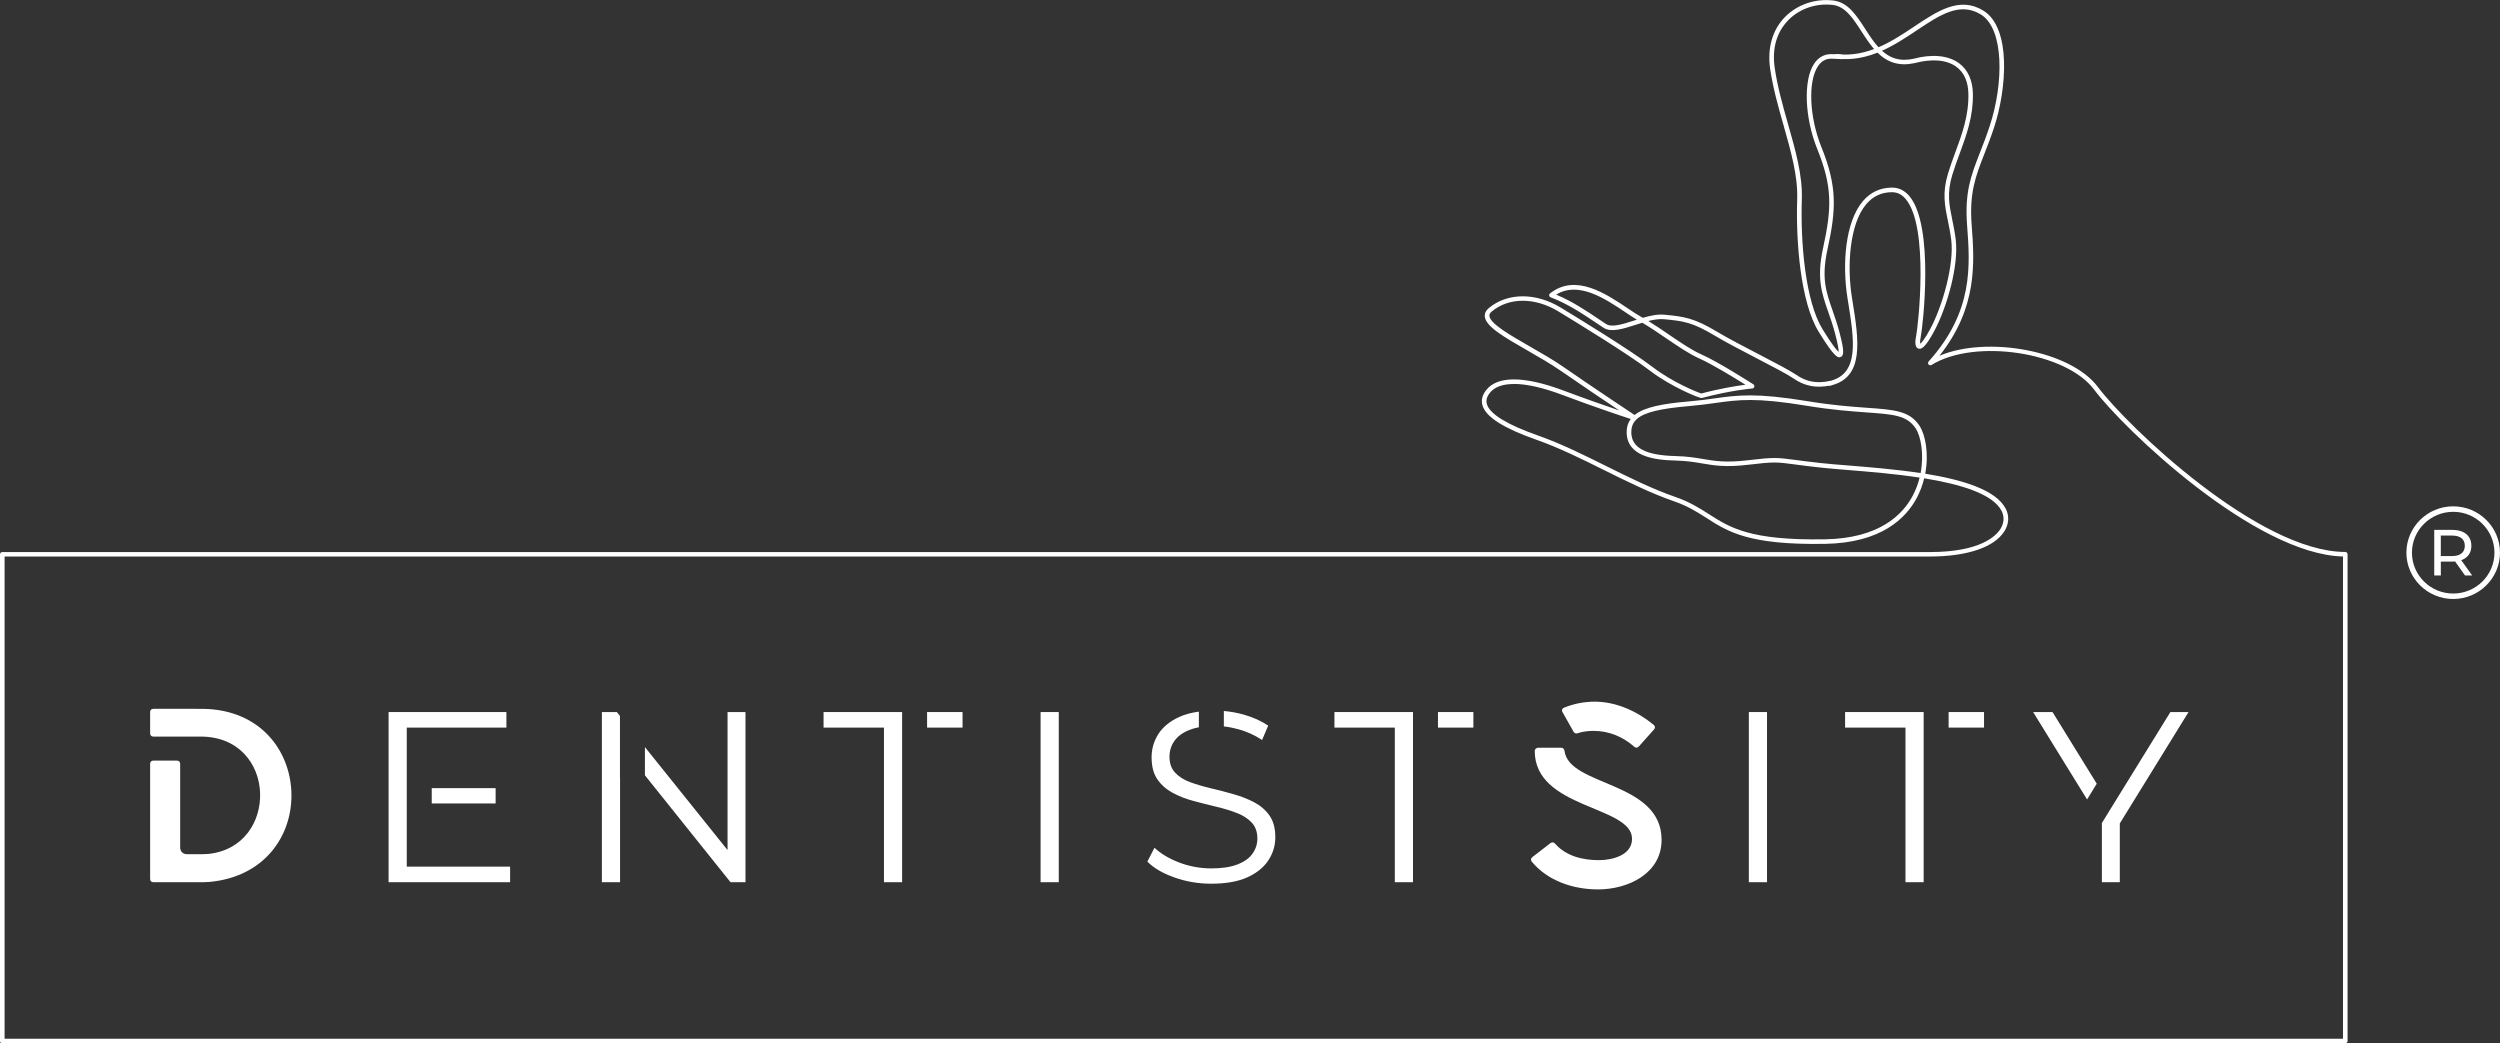 <svg xmlns="http://www.w3.org/2000/svg" fill="none" viewBox="0 0 242 101" height="101" width="242">
<rect x="0" y="0" width="242" height="101" fill="#333333" stroke="none"/>
<g clip-path="url(#clip0_307_590)" id="Logo">
<g id="Group">
<path fill="white" d="M39.182 76.292V77.774H39.375V76.292H39.182ZM41.792 76.292V77.774H47.976V76.292H41.792ZM39.375 83.891V70.432H49.02V68.927H37.615V85.398H49.378V83.891H39.375Z" id="Vector"></path>
<path fill="white" d="M70.427 68.927V82.288L62.428 72.317V75.049L70.714 85.398H72.162V68.927H70.427ZM60.013 75.348V69.306L59.711 68.927H58.263V85.398H60.022V75.348H60.013Z" id="Vector_2"></path>
<path fill="white" d="M89.742 68.927V70.432H93.174V68.927H89.742ZM79.721 68.927V70.432H85.568V85.398H87.325V68.927H79.721Z" id="Vector_3"></path>
<path fill="white" d="M100.728 68.927V85.398H102.488V68.927H100.728Z" id="Vector_4"></path>
<path fill="white" d="M122.891 78.951C122.518 78.419 122.027 77.99 121.418 77.669C120.807 77.347 120.141 77.086 119.421 76.881C118.699 76.674 117.975 76.487 117.249 76.316C116.518 76.144 115.849 75.946 115.238 75.726C114.63 75.509 114.139 75.203 113.765 74.809C113.392 74.42 113.206 73.898 113.206 73.256C113.206 72.691 113.361 72.185 113.67 71.739C113.979 71.29 114.459 70.933 115.109 70.667C115.392 70.553 115.705 70.46 116.051 70.399V68.886C115.318 68.982 114.678 69.158 114.136 69.409C113.232 69.823 112.564 70.375 112.126 71.059C111.693 71.739 111.475 72.491 111.475 73.305C111.475 74.184 111.66 74.893 112.031 75.434C112.404 75.975 112.895 76.41 113.506 76.74C114.114 77.07 114.783 77.334 115.514 77.528C116.24 77.724 116.971 77.908 117.697 78.082C118.428 78.254 119.095 78.454 119.694 78.685C120.296 78.911 120.783 79.219 121.154 79.613C121.527 80.002 121.714 80.524 121.714 81.166C121.714 81.701 121.558 82.187 121.249 82.624C120.941 83.067 120.459 83.414 119.801 83.671C119.144 83.931 118.293 84.061 117.246 84.061C116.2 84.061 115.112 83.867 114.121 83.482C113.13 83.097 112.344 82.622 111.755 82.061L111.064 83.401C111.682 84.03 112.559 84.543 113.692 84.941C114.823 85.343 116.009 85.543 117.246 85.543C118.67 85.543 119.841 85.334 120.752 84.921C121.663 84.503 122.34 83.955 122.784 83.271C123.227 82.591 123.451 81.85 123.451 81.047C123.451 80.185 123.264 79.486 122.891 78.953V78.951ZM120.383 69.171C119.748 68.993 119.108 68.879 118.468 68.824V70.317C118.935 70.368 119.412 70.463 119.899 70.597C120.699 70.817 121.454 71.16 122.169 71.631L122.762 70.243C122.096 69.79 121.305 69.431 120.385 69.171H120.383Z" id="Vector_5"></path>
<path fill="white" d="M129.174 68.927V70.432H135.019V85.398H136.778V68.927H129.174ZM139.195 68.927V70.432H142.623V68.927H139.195Z" id="Vector_6"></path>
<path fill="white" d="M169.288 68.927V85.398H171.047V68.927H169.288Z" id="Vector_7"></path>
<path fill="white" d="M178.605 68.927V70.431H184.45V85.397H186.209V68.927H178.605ZM188.626 68.927V70.431H192.054V68.927H188.626Z" id="Vector_8"></path>
<path fill="white" d="M210.093 68.927L204.388 78.166H204.386L203.451 79.688L203.462 79.71V85.398H205.197V79.706L211.848 68.93H210.091L210.093 68.927ZM196.806 68.927L202.029 77.389L202.964 75.861L198.684 68.927H196.809H196.806Z" id="Vector_9"></path>
<g id="Group_2">
<path fill="white" d="M14.533 70.988V68.927C14.533 68.736 14.652 68.615 14.848 68.615H18.866C19.52 68.615 19.979 68.615 20.246 68.639C25.549 68.998 28.212 73.003 28.212 77.007C28.212 81.01 25.549 84.894 20.246 85.374C19.979 85.398 19.52 85.398 18.866 85.398H14.848C14.655 85.398 14.533 85.279 14.533 85.086V73.938C14.533 73.747 14.652 73.626 14.848 73.626H17.125C17.318 73.626 17.44 73.745 17.44 73.938V82.017C17.44 82.424 17.707 82.688 18.118 82.688H18.747C19.448 82.688 19.86 82.688 20.126 82.664C27.075 81.993 26.881 71.301 19.424 71.301H14.848C14.655 71.301 14.533 71.182 14.533 70.988Z" id="Vector_10"></path>
<path fill="white" d="M148.321 82.976L150.089 81.61C150.234 81.513 150.405 81.513 150.525 81.658C151.591 82.881 153.213 83.264 154.785 83.264C156.069 83.264 157.982 82.784 157.982 81.203C157.982 77.967 148.563 78.326 148.563 72.693C148.563 72.525 148.707 72.38 148.903 72.38H151.107C151.3 72.38 151.422 72.499 151.447 72.693C151.882 76.146 160.841 75.594 160.841 81.3C160.841 84.56 157.595 86.095 154.692 86.095C152.295 86.095 149.825 85.279 148.277 83.409C148.157 83.266 148.179 83.097 148.325 82.978L148.321 82.976ZM151.371 68.52C152.266 68.137 153.308 67.922 154.374 67.922C156.456 67.922 158.491 68.856 160.088 70.176C160.232 70.295 160.232 70.489 160.112 70.607L158.635 72.261C158.491 72.404 158.32 72.404 158.2 72.286C157.111 71.327 155.754 70.75 154.277 70.75C153.792 70.75 153.235 70.799 152.75 70.966C152.557 71.038 152.411 70.99 152.315 70.823L151.249 68.929C151.151 68.786 151.2 68.593 151.369 68.522L151.371 68.52Z" id="Vector_11"></path>
</g>
</g>
<g id="Group_3">
<path fill="white" d="M237.47 57.982C234.973 57.982 232.94 55.969 232.94 53.497C232.94 51.025 234.973 49.012 237.47 49.012C239.967 49.012 241.999 51.025 241.999 53.497C241.999 55.969 239.967 57.982 237.47 57.982ZM237.47 49.544C235.268 49.544 233.476 51.317 233.476 53.499C233.476 55.681 235.266 57.454 237.47 57.454C239.673 57.454 241.464 55.681 241.464 53.499C241.464 51.317 239.673 49.544 237.47 49.544Z" id="Vector_12"></path>
<path fill="white" d="M235.635 55.703V51.293H237.372C237.763 51.293 238.096 51.355 238.372 51.476C238.647 51.597 238.861 51.775 239.007 52.006C239.156 52.237 239.229 52.512 239.229 52.831C239.229 53.15 239.156 53.425 239.007 53.653C238.858 53.882 238.647 54.058 238.372 54.179C238.096 54.3 237.763 54.362 237.372 54.362H235.986L236.273 54.071V55.703H235.637H235.635ZM236.27 54.135L235.984 53.827H237.352C237.759 53.827 238.067 53.739 238.279 53.565C238.49 53.392 238.594 53.148 238.594 52.831C238.594 52.514 238.49 52.272 238.279 52.1C238.067 51.929 237.761 51.843 237.352 51.843H235.984L236.27 51.529V54.137V54.135ZM238.612 55.703L237.479 54.104H238.159L239.305 55.703H238.612Z" id="Vector_13"></path>
</g>
<path fill="white" d="M227.023 101H0.222C0.1 101 0 100.901 0 100.78V53.66C0 53.539 0.1 53.44 0.222 53.44H186.8C191.72 53.44 193.229 51.87 193.648 51.194C193.999 50.631 194.039 50.018 193.759 49.465C192.913 47.798 189.752 46.868 186.262 46.3C186.109 46.929 185.878 47.567 185.554 48.181C184.501 50.167 182.104 52.556 176.661 52.646C169.29 52.767 167.293 51.491 165.181 50.136C164.303 49.575 163.397 48.992 162.053 48.528C159.767 47.734 157.484 46.599 155.275 45.504C153.134 44.439 150.919 43.34 148.738 42.574C145.555 41.454 143.844 40.37 143.509 39.257C143.36 38.764 143.473 38.267 143.846 37.781C144.937 36.36 147.549 36.376 151.401 37.825C153.545 38.63 155.475 39.301 156.746 39.732C155.344 38.797 153.101 37.291 151.126 35.922C150.106 35.216 148.949 34.552 147.829 33.91C145.586 32.623 143.815 31.609 143.729 30.632C143.702 30.331 143.831 30.06 144.115 29.823C145.912 28.323 148.638 28.301 151.057 29.763C152.601 30.696 157.803 33.872 159.987 35.54C161.915 37.013 164.339 37.992 164.69 38.091C166.56 37.592 168.129 37.35 168.957 37.242C167.953 36.611 165.75 35.258 164.492 34.699C163.53 34.273 162.448 33.536 161.302 32.755C160.534 32.231 159.741 31.69 158.974 31.242C158.756 31.308 158.539 31.378 158.321 31.446C157.108 31.835 155.962 32.203 155.233 31.734C155.007 31.589 154.753 31.418 154.476 31.231C153.327 30.459 151.757 29.398 150.104 28.78C150.028 28.752 149.975 28.688 149.964 28.609C149.953 28.529 149.982 28.453 150.044 28.402C152.51 26.453 155.431 28.413 157.564 29.845C158.035 30.162 158.479 30.459 158.85 30.663C158.91 30.696 158.97 30.731 159.03 30.764C159.747 30.555 160.458 30.404 161.098 30.463C163.037 30.643 163.988 30.78 166.214 32.113C167.28 32.753 168.802 33.542 170.272 34.306C171.81 35.104 173.262 35.859 173.878 36.283C174.853 36.958 175.844 37.145 177.092 36.884C177.212 36.859 177.33 36.934 177.354 37.053C177.379 37.172 177.303 37.288 177.183 37.312C175.824 37.596 174.693 37.383 173.622 36.642C173.031 36.233 171.59 35.485 170.066 34.693C168.589 33.925 167.062 33.133 165.985 32.487C163.837 31.2 162.975 31.077 161.058 30.898C160.605 30.857 160.092 30.94 159.558 31.074C160.223 31.481 160.898 31.941 161.553 32.39C162.682 33.16 163.748 33.886 164.672 34.295C166.363 35.045 169.588 37.115 169.724 37.203C169.804 37.253 169.841 37.35 169.819 37.44C169.797 37.53 169.717 37.599 169.621 37.605C169.601 37.605 167.504 37.785 164.757 38.522C164.739 38.527 164.719 38.529 164.699 38.529C164.448 38.529 161.747 37.434 159.716 35.881C157.55 34.227 152.365 31.061 150.826 30.131C148.573 28.767 146.052 28.776 144.404 30.151C144.179 30.337 144.166 30.487 144.175 30.584C144.242 31.332 146.181 32.443 148.056 33.518C149.184 34.165 150.351 34.834 151.386 35.551C154.178 37.484 157.515 39.699 158.23 40.172C159.181 39.398 160.987 39.072 163.484 38.859C164.468 38.775 165.241 38.667 165.989 38.562C168.211 38.252 169.966 38.008 175.015 38.841C177.394 39.235 179.238 39.367 180.72 39.473C183.372 39.662 184.834 39.767 185.793 41.191C186.375 42.057 186.731 43.896 186.362 45.854C189.985 46.441 193.231 47.424 194.162 49.259C194.513 49.952 194.466 50.717 194.031 51.416C193.06 52.976 190.425 53.871 186.802 53.871H0.444V100.552H226.801V53.869C218.277 53.66 205.6 41.569 202.701 37.704C199.975 34.07 191.156 32.737 186.973 35.326C186.88 35.383 186.758 35.366 186.686 35.282C186.615 35.199 186.618 35.075 186.691 34.994C191.043 30.146 190.709 25.714 190.414 21.803C190.172 18.587 190.798 16.981 191.665 14.758C191.951 14.025 192.276 13.194 192.598 12.219C193.964 8.093 194.022 2.781 191.734 1.393C189.703 0.161 187.779 1.446 185.554 2.93C183.37 4.386 180.893 6.038 177.763 5.675C177.641 5.662 177.554 5.552 177.568 5.431C177.581 5.31 177.692 5.224 177.814 5.238C180.78 5.581 183.183 3.977 185.305 2.563C187.562 1.058 189.692 -0.365 191.967 1.014C194.73 2.691 194.246 8.654 193.022 12.353C192.695 13.339 192.369 14.177 192.08 14.914C191.234 17.083 190.623 18.651 190.856 21.768C191.127 25.351 191.458 29.763 187.739 34.438C192.351 32.48 200.428 33.934 203.058 37.44C205.951 41.294 218.655 53.429 227.023 53.429C227.145 53.429 227.245 53.528 227.245 53.649V100.769C227.245 100.89 227.145 100.989 227.023 100.989V101ZM146.554 37.17C145.45 37.17 144.65 37.462 144.202 38.047C143.915 38.419 143.828 38.775 143.935 39.132C144.222 40.086 145.888 41.105 148.887 42.16C151.095 42.937 153.321 44.043 155.473 45.112C157.668 46.203 159.94 47.332 162.2 48.115C163.593 48.599 164.521 49.195 165.421 49.769C167.473 51.084 169.413 52.327 176.652 52.206C181.877 52.12 184.163 49.859 185.158 47.976C185.458 47.409 185.673 46.819 185.818 46.232C183.397 45.862 180.86 45.658 178.86 45.495C177.854 45.414 176.983 45.343 176.277 45.266C175.12 45.141 174.333 45.038 173.7 44.952C171.954 44.721 171.73 44.69 169.199 44.991C167.06 45.247 165.954 45.06 164.783 44.862C164.039 44.736 163.27 44.606 162.177 44.58C160.154 44.532 157.461 44.193 157.461 41.824C157.461 41.32 157.595 40.904 157.855 40.559C156.968 40.269 154.325 39.389 151.244 38.23C149.355 37.519 147.771 37.165 146.552 37.165L146.554 37.17ZM171.77 44.336C172.378 44.336 172.885 44.404 173.76 44.519C174.391 44.602 175.175 44.706 176.326 44.831C177.028 44.908 177.894 44.976 178.898 45.057C181.002 45.227 183.523 45.431 185.916 45.794C186.262 43.958 185.945 42.224 185.42 41.446C184.583 40.201 183.279 40.108 180.684 39.921C179.194 39.813 177.339 39.681 174.94 39.286C169.957 38.463 168.317 38.692 166.049 39.008C165.33 39.11 164.514 39.222 163.519 39.308C160.72 39.547 159.159 39.91 158.43 40.579C158.412 40.608 158.388 40.63 158.361 40.647C158.048 40.968 157.91 41.358 157.91 41.831C157.91 43.34 159.27 44.076 162.191 44.147C163.315 44.173 164.101 44.305 164.859 44.433C165.996 44.624 167.071 44.804 169.148 44.558C170.446 44.404 171.159 44.336 171.772 44.336H171.77ZM150.642 28.523C152.199 29.169 153.647 30.144 154.725 30.87C155 31.055 155.251 31.224 155.473 31.367C156.024 31.721 157.07 31.385 158.181 31.03C158.27 31.002 158.359 30.973 158.448 30.945C158.103 30.742 157.719 30.483 157.313 30.21C155.391 28.921 152.792 27.177 150.639 28.521L150.642 28.523Z" id="Vector_14"></path>
<path fill="white" d="M177.136 37.326C177.036 37.326 176.945 37.258 176.921 37.156C176.892 37.038 176.967 36.919 177.085 36.892C180.019 36.206 179.493 32.935 178.884 29.152L178.838 28.864C178.322 25.646 178.589 21.486 180.348 19.447C181.084 18.594 182.028 18.16 183.152 18.16C183.811 18.16 184.38 18.444 184.844 19.003C187.255 21.915 186.133 31.6 185.928 32.608C185.855 32.971 185.857 33.179 185.871 33.279C185.993 33.186 186.295 32.876 186.855 31.829C188.07 29.559 189.174 25.556 188.879 23.217C188.79 22.509 188.665 21.909 188.548 21.33C188.254 19.898 187.999 18.662 188.568 16.795C188.781 16.093 189.034 15.4 189.281 14.731C189.923 12.989 190.585 11.188 190.54 9.072C190.516 7.897 190.127 7.024 189.385 6.472C188.459 5.785 187.015 5.658 185.32 6.113C183.854 6.423 182.694 6.074 181.659 5.013C181.652 5.009 181.646 5.002 181.639 4.996C181.084 4.424 180.628 3.718 180.186 3.034C179.386 1.795 178.633 0.627 177.429 0.48C175.832 0.284 174.222 0.825 173.124 1.932C172.327 2.735 171.449 4.191 171.791 6.566C172.056 8.394 172.575 10.229 173.08 12.002C173.806 14.562 174.495 16.982 174.417 19.273C174.282 23.356 174.726 29.108 176.43 31.882C177.378 33.424 177.8 33.914 177.98 34.068C177.985 33.877 177.936 33.4 177.625 32.245C177.416 31.464 177.192 30.817 176.972 30.19C176.339 28.369 175.837 26.93 176.47 24.034C177.332 20.096 177.376 18.048 175.905 14.408C174.681 11.377 174.55 7.754 175.608 6.164C175.999 5.576 176.547 5.255 177.192 5.24C177.409 5.236 177.629 5.24 177.847 5.253C178.002 5.26 178.147 5.273 178.285 5.291C178.407 5.306 178.493 5.416 178.478 5.537C178.462 5.658 178.351 5.744 178.229 5.728C178.102 5.713 177.969 5.702 177.822 5.695C177.616 5.682 177.407 5.678 177.203 5.682C176.703 5.695 176.292 5.939 175.979 6.408C174.992 7.89 175.141 11.335 176.316 14.247C177.851 18.048 177.747 20.272 176.903 24.128C176.296 26.904 176.754 28.224 177.389 30.049C177.6 30.654 177.838 31.338 178.051 32.135C178.553 34.002 178.484 34.425 178.187 34.552C177.9 34.673 177.558 34.572 176.048 32.115C174.293 29.26 173.831 23.409 173.968 19.265C174.042 17.041 173.364 14.654 172.647 12.127C172.14 10.341 171.614 8.493 171.347 6.635C171.06 4.642 171.578 2.864 172.802 1.63C173.995 0.427 175.745 -0.162 177.478 0.051C178.889 0.225 179.7 1.479 180.555 2.805C180.979 3.463 181.419 4.142 181.937 4.681C181.943 4.686 181.95 4.692 181.957 4.699C182.878 5.653 183.911 5.968 185.209 5.693C187.026 5.205 188.605 5.357 189.643 6.126C190.489 6.753 190.949 7.77 190.976 9.067C191.022 11.267 190.345 13.108 189.689 14.887C189.445 15.55 189.192 16.236 188.983 16.927C188.448 18.688 188.681 19.819 188.974 21.249C189.09 21.81 189.218 22.443 189.312 23.169C189.627 25.668 188.481 29.72 187.239 32.04C186.351 33.705 185.957 33.833 185.691 33.74C185.406 33.639 185.338 33.243 185.482 32.526C185.673 31.585 186.757 22.023 184.489 19.287C184.109 18.827 183.667 18.605 183.141 18.605C182.152 18.605 181.323 18.985 180.675 19.738C179.018 21.66 178.782 25.784 179.266 28.8L179.313 29.088C179.931 32.924 180.513 36.545 177.176 37.328C177.158 37.332 177.143 37.335 177.125 37.335L177.136 37.326Z" id="Vector_15"></path>
</g>
<defs>
<clipPath id="clip0_307_590">
<rect fill="white" height="101" width="242"></rect>
</clipPath>
</defs>
</svg>
